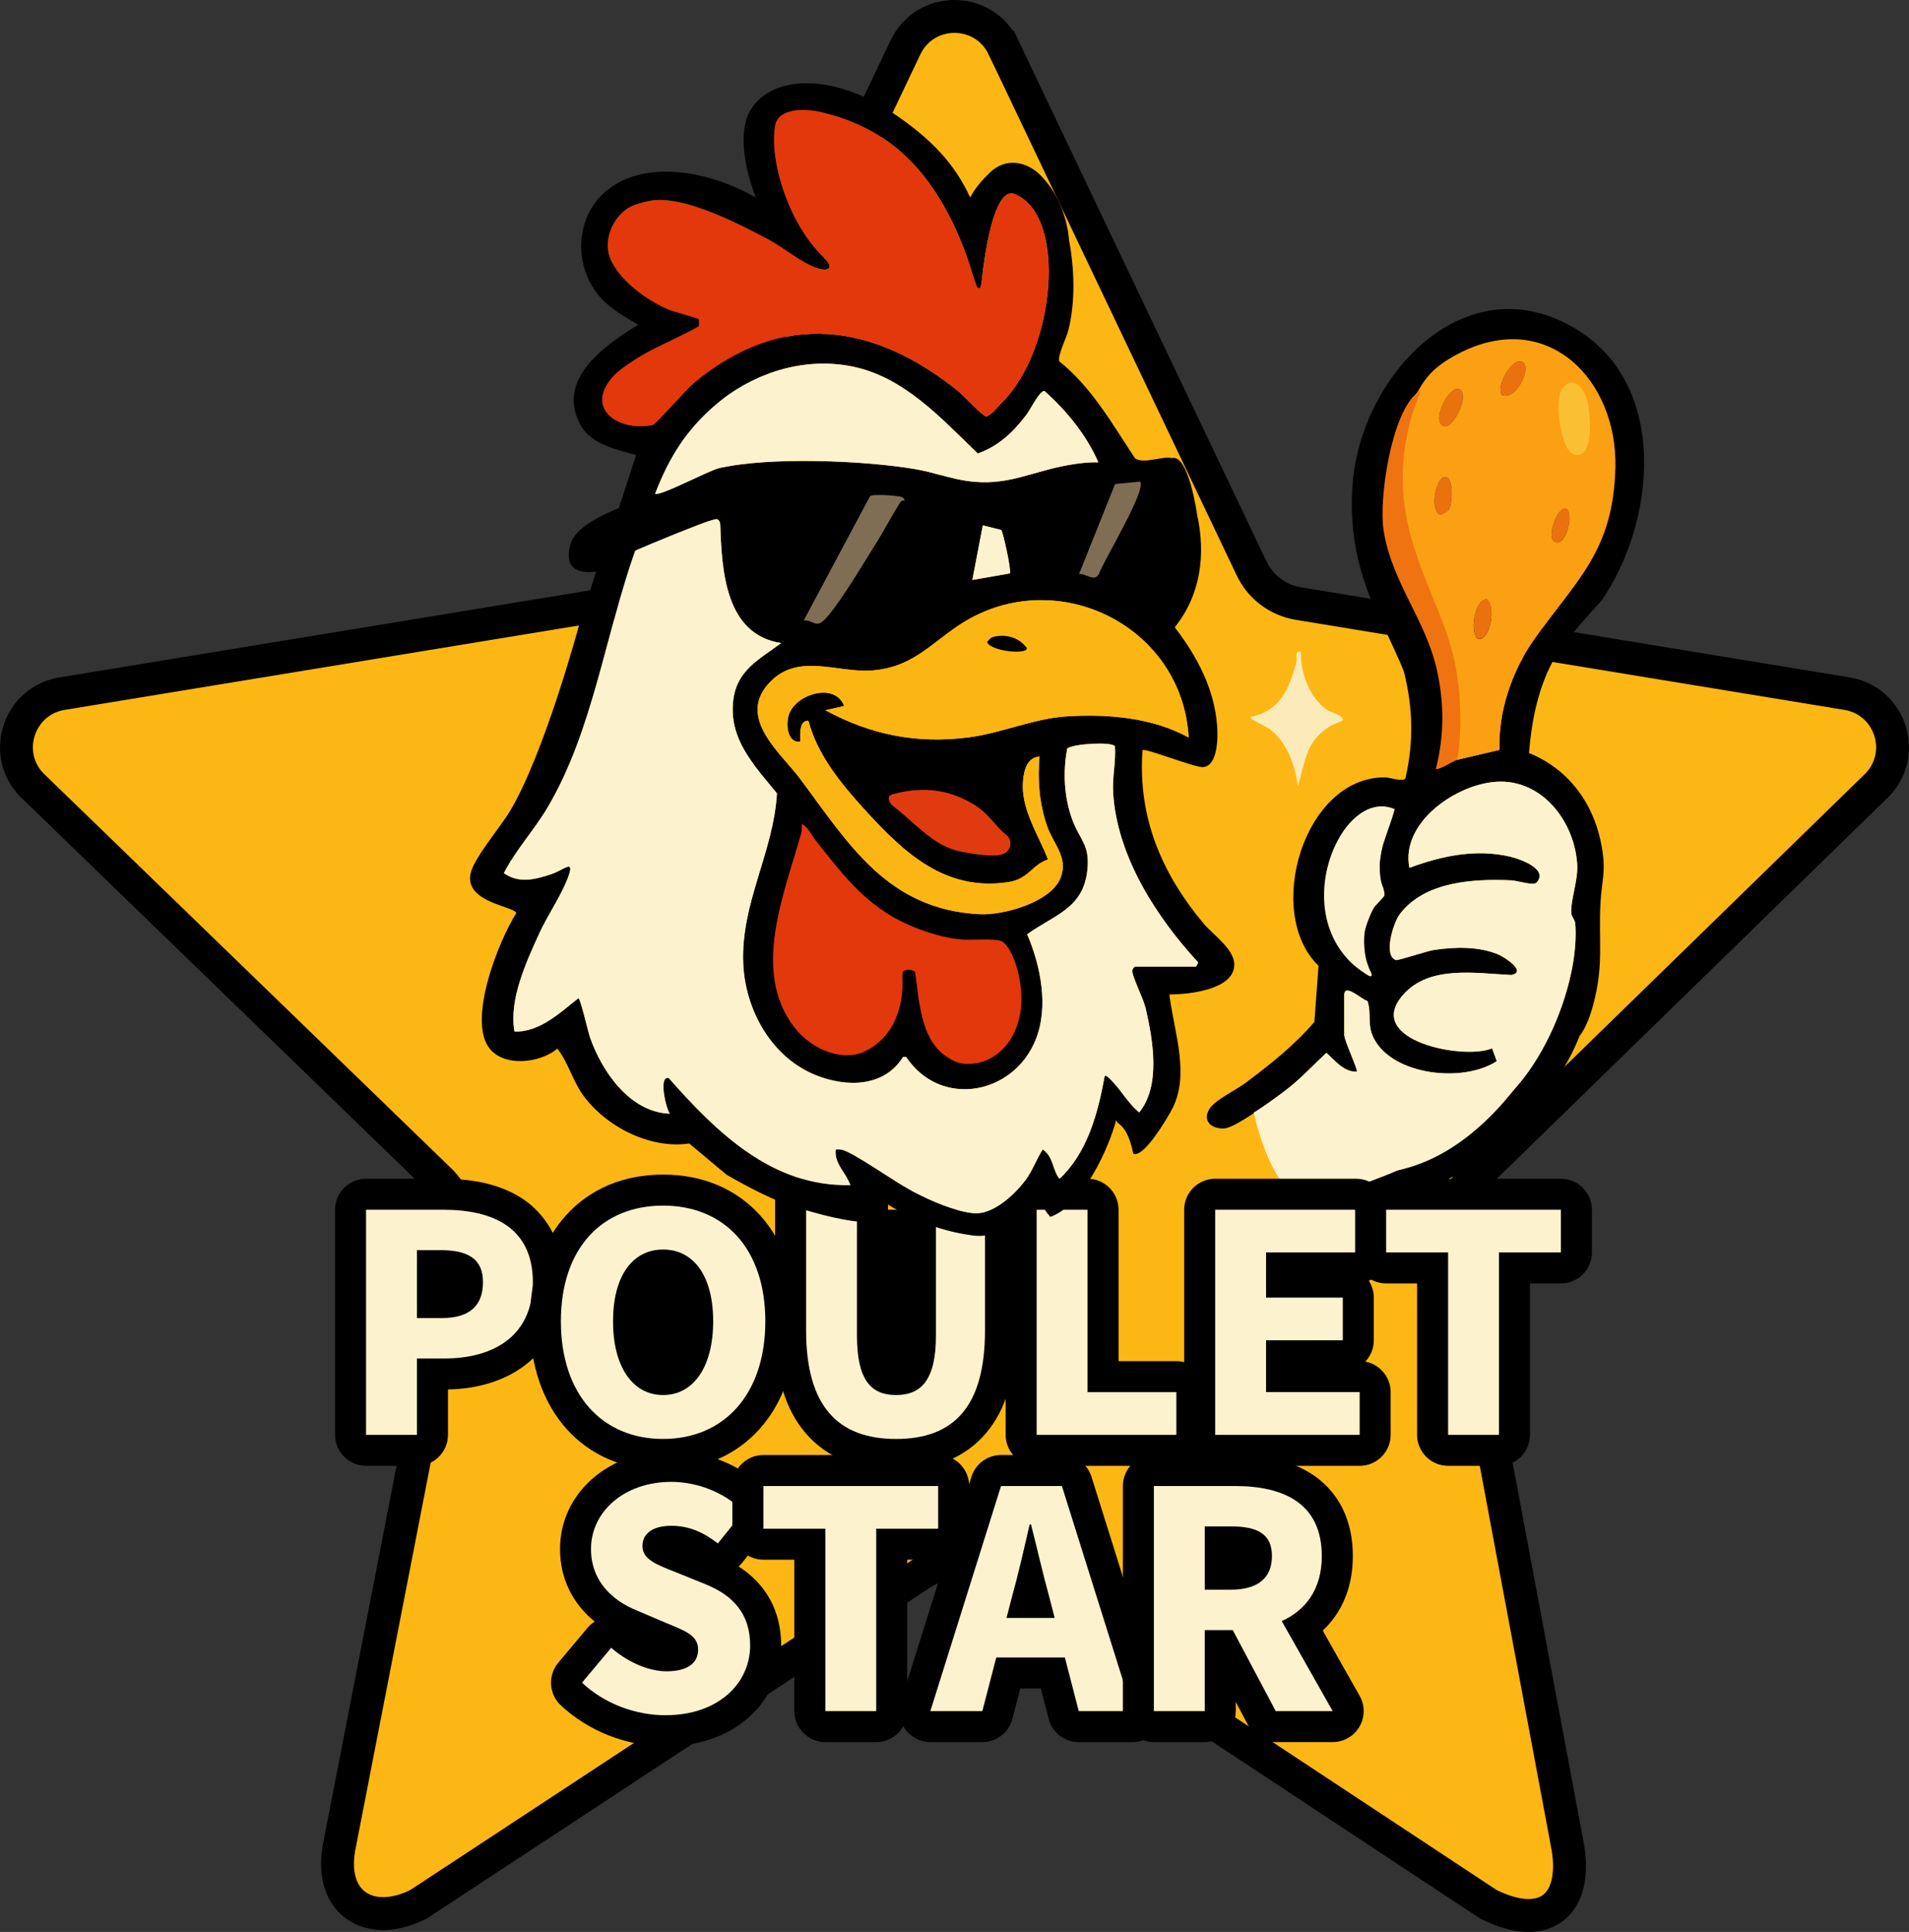 <?xml version="1.0" encoding="UTF-8"?>
<svg id="Layer_2" data-name="Layer 2" xmlns="http://www.w3.org/2000/svg" viewBox="0 0 923.49 934.54">
  <rect x="0" y="0" width="923.49" height="934.54" fill="#333333" stroke="none"/>
  <defs>
    <style>
      .cls-1 {
        fill: none;
      }

      .cls-2 {
        fill: #fbebb9;
      }

      .cls-3 {
        fill: #e9720f;
      }

      .cls-4 {
        fill: #e03b0f;
      }

      .cls-5 {
        fill: #fba013;
      }

      .cls-6 {
        fill: #e2380c;
      }

      .cls-7 {
        fill: #f9c034;
      }

      .cls-8 {
        fill: #fdf2ce;
      }

      .cls-9 {
        fill: #7f6e53;
      }

      .cls-10 {
        fill: #fcb613;
      }

      .cls-11 {
        fill: #fdb714;
        stroke: #000;
        stroke-miterlimit: 10;
        stroke-width: 15.91px;
      }

      .cls-12 {
        fill: #f07312;
      }
    </style>
  </defs>
  <g id="Layer_2-2" data-name="Layer 2">
    <g>
      <g>
        <path class="cls-11" d="M485.45,22.92l120.02,252.05c4.3,9.03,12.76,15.39,22.63,17.01l265.41,43.57c20.79,3.41,29.29,28.7,14.79,43.98l-197.21,192.22c-6.5,6.85-9.47,16.31-8.04,25.64l55.5,296.78c4.26,27.01-10.9,40.75-38.52,27.01l-243.65-160.88c-9.11-4.97-20.13-4.97-29.24,0l-244.7,160.88c-22.97,11.62-43.09,0-38.52-27.01l57.76-296.78c1.43-9.33-1.54-18.8-8.04-25.64L15.2,379.53c-14.51-15.28-6.01-40.57,14.79-43.98l265.41-43.57c9.87-1.62,18.33-7.98,22.63-17.01L438.04,22.92c9.5-19.95,37.9-19.95,47.4,0Z"/>
        <path class="cls-2" d="M629.32,315.34c-.32,9.99,4.2,22.1,12.6,28.05,1.91,1.35,7.69,2.24,7.74,4.97,0,.39-4.92,2.06-6.26,2.91-12.06,7.77-11.57,16.37-15.61,29.12-1.07-10.04-5.37-21.75-13.81-27.88-1.39-1.01-9.79-4.75-9.06-5.66,14.57-3.17,18.38-13.19,22.12-26.17.68-2.36-1.11-6.14,2.27-5.35Z"/>
      </g>
      <g>
        <path class="cls-1" d="M781.44,226.22c1.04-42.32-32.45-76.95-74.94-55.63-17.12,8.59-21.75,17.59-26.25,35.75-11.03,44.51,6.07,60.56,18.27,98.65,4.46,13.92,6.82,30.53,6.73,45.19-.03,5.01-1.42,12.62-2.12,17.78l22.22-5.21c-.58-18.54,5.97-37.99,16.59-53.03,20.84-29.53,38.5-42.89,39.49-83.49Z"/>
        <path class="cls-1" d="M641.26,425.52c-1.46,14.01,3.16,33.06,14.61,42.06.89.7,8.18,5.32,7.62,3.56-6.36-9.47-4.47-21.38.46-31.06,1.21-2.38,5.61-6.3,5.68-6.74.41-2.63-1.8-5.94-2.07-8.95-1.23-13.56,3.65-20.67,7.09-32.99-19-6.5-31.77,18.66-33.38,34.12Z"/>
        <path d="M739.66,364.24c1.29-15.89,4.47-31.97,12.41-45.98,3.59-7.17,22.61-27.65,22.61-27.65,26.24-37.91,32.57-103.39-11.26-130.81-53.89-33.72-105.18,21.59-109.11,74.47-1.49,20.01,1.63,38.04,9.19,56.44,0,0,14.88,31.04,15.75,34.57,4.33,17.56,4.66,33.59.63,51.24-1.29,1.83-7.43-.43-9.73-.46-39.22-.6-58.93,65.34-32.3,91.13l-2,27.12c-9.71,11.39-21.48,20.68-33.42,29.6-4.65,3.47-14.32,7.99-17.2,12.28-4,5.96,1.09,10.37,7.53,9.59,5.76-.7,26.14-15.84,31.58-20.28,5.89-4.81,11.72-10.98,17.31-16.22,4.1,3.71,8.7,9.52,14.73,9.12.7-.63-6.09-15.01-6.09-17.78v-19.31c0-6,8.75,2.45,11.28,2.95,2.02,6.47-.37,11.62,3.12,18.23,9.42,17.84,43.3,21.42,59.38,10.84l-2.26-6.19c-13.77,5.8-62.34-3.87-43.08-25.86,12.76-14.57,35.26-10.4,52.37-9.64,7.72-1.45-3.05-8.55-6.33-9.93-9.43-3.96-21.21-3.68-31.16-2.14-3.43.53-17.2,5.15-18.25,4.86-6.26-1.76-1.5-17.89,1.85-22.28,12.04-15.81,35.71-17.1,53.93-16.28,2.85.13,10.65,2.71,12.14,1.11,6.15-6.63-8.34-11.56-12.85-12.6-16.59-3.83-33.03-.35-48.62,5.44-4.37-21.92,22.63-40.5,42.19-41.65,22.19-1.31,37.86,19.5,39,40.27.41,7.52-3.32,17.35-2.89,23.2.14,1.87,1.8,3.31,1.94,5.18,1.78,23.11-9.66,53.61-23.35,72.09-9.95,13.43-31.79,42.36-70.04,48.84-9.56,1.62-9.05,12.76-.32,11.99,47.64-4.21,84.91-50.23,95.79-78.61,3.16-3.91,5.3-10.24,6.63-15.21,5.21-19.53,2.47-30.9,3.49-49.36.57-10.44,2.67-14.6.76-26.09-3.5-21.01-15.47-38.06-35.35-46.21ZM667.56,424.39c.27,3.01,2.48,6.32,2.07,8.95-.07.44-4.47,4.36-5.68,6.74-4.93,9.68-6.82,21.59-.46,31.06.56,1.75-6.73-2.86-7.62-3.56-11.45-9-16.07-28.05-14.61-42.06,1.61-15.46,14.38-40.62,33.38-34.12-3.44,12.32-8.32,19.43-7.09,32.99ZM725.36,362.75l-22.22,5.21c.7-5.16,2.09-12.77,2.12-17.78.08-14.66-2.28-31.27-6.73-45.19-12.2-38.08-29.29-54.13-18.27-98.65,4.5-18.16,9.13-27.16,26.25-35.75,42.49-21.32,75.98,13.31,74.94,55.63-1,40.6-18.65,53.96-39.49,83.49-10.62,15.05-17.17,34.5-16.59,53.03Z"/>
        <g>
          <path class="cls-5" d="M725.34,362.75l-22.22,5.21c.7-5.16,2.09-12.77,2.12-17.78.08-14.66-2.28-31.27-6.73-45.19-12.2-38.08-29.29-54.13-18.27-98.65,4.5-18.16,9.13-27.16,26.25-35.75,42.49-21.32,75.98,13.31,74.94,55.63-1,40.6-18.65,53.96-39.49,83.49-10.62,15.05-17.17,34.5-16.59,53.03ZM726.55,191.06c6.77,2.72,14.4-12.71,10.16-15.78-4.58-3.32-13.43,11.41-10.16,15.78ZM707.04,189.24c-3.83-6.03-15.16,13.16-9.04,16.68,4.28,2.46,11.87-12.23,9.04-16.68ZM700.76,246.7c2.02-2.8,2.65-16.72-2.1-15.89-3.96.69-7.21,15.55-2.07,18.2.61.12,3.77-1.76,4.17-2.32ZM756.5,246.01c-4.2,1.54-8.37,14.95-4.05,16.25,6.21,1.86,9.35-17.39,4.05-16.25ZM716.62,291.04c-3.16,2.85-5.61,14.35-1.78,17.96,5.94,1.68,9.32-16.24,4.04-19.24-.67.55-1.63.71-2.26,1.28Z"/>
          <path class="cls-12" d="M704.77,367.57c-1.4.51-9.29,5.27-10.16,4.4,4.07-16.23,4.09-31.5.52-47.78-5.33-24.27-21.88-42.4-25.82-67.69-2.36-15.12,3.63-54.63,15.14-65.45.7-.66,1.63-2.05,2.25-2.99.69,2.32-1.58,6.42-2.53,9.31-7.53,22.79-7.39,44.89,0,67.66,11.04,34,22.43,45.35,22.27,84.92-.02,5.08-.5,12.63-1.65,17.61Z"/>
        </g>
        <path class="cls-7" d="M755.85,187.79c5.29-6.7,10.56.29,12.06,6.15,1.39,5.45,3.64,29.01-6.57,25.92-6.29-1.91-9.66-26.8-5.49-32.07Z"/>
        <path class="cls-3" d="M707.04,189.24c2.82,4.44-4.76,19.14-9.04,16.68-6.11-3.52,5.21-22.71,9.04-16.68Z"/>
        <path class="cls-3" d="M726.55,191.06c-3.26-4.37,5.58-19.1,10.16-15.78,4.24,3.07-3.39,18.49-10.16,15.78Z"/>
        <path class="cls-3" d="M716.62,291.04c.63-.57,1.59-.73,2.26-1.28,5.28,3,1.9,20.92-4.04,19.24-3.83-3.62-1.38-15.11,1.78-17.96Z"/>
        <path class="cls-3" d="M700.76,246.7c-.4.56-3.56,2.44-4.17,2.32-5.14-2.66-1.89-17.51,2.07-18.2,4.75-.83,4.12,13.09,2.1,15.89Z"/>
        <path class="cls-3" d="M756.5,246.01c5.29-1.14,2.16,18.11-4.05,16.25-4.31-1.29-.15-14.7,4.05-16.25Z"/>
        <path class="cls-8" d="M606.48,538.18c2.65-1.47,12.42-8.25,17.86-12.7,5.89-4.81,11.72-10.98,17.31-16.22,4.1,3.71,8.7,9.52,14.73,9.12.7-.63-6.09-15.01-6.09-17.78v-19.31c0-6,8.75,2.45,11.28,2.95,2.02,6.47-.37,11.62,3.12,18.23,9.42,17.84,43.3,21.42,59.38,10.84l-2.26-6.19c-13.77,5.8-62.34-3.87-43.08-25.86,12.76-14.57,35.26-10.4,52.37-9.64,7.72-1.45-3.05-8.55-6.33-9.93-9.43-3.96-21.21-3.68-31.16-2.14-3.43.53-17.2,5.15-18.25,4.86-6.26-1.76-1.5-17.89,1.85-22.28,12.04-15.81,35.71-17.1,53.93-16.28,2.85.13,10.65,2.71,12.14,1.11,6.15-6.63-8.34-11.56-12.85-12.6-16.59-3.83-33.03-.35-48.62,5.44-4.37-21.92,22.63-40.5,42.19-41.65,22.19-1.31,37.86,19.5,39,40.27.41,7.52-3.32,17.35-2.89,23.2.14,1.87,1.8,3.31,1.94,5.18,1.78,23.11-10.1,59.26-30.07,80.81-2.66,2.88-23.34,31.61-55.55,38.44,0,0-33.82,14.78-46.41,12.82-15.37-2.39-23.53-40.69-23.53-40.69Z"/>
        <path class="cls-8" d="M674.65,391.4c-26.21-11.48-53.83,53.75-14.48,79.38,1.3.85,3.74,2.69,3.33.36-.23-1.28-4.53-6.94-3.41-20.1.16-1.92,3.12-10.09,4.94-12.55,2.6-2.81,4.51-4.85,4.61-5.15.04-.12.3-1.36-.24-2.63.1-1.55-2.05-2.95-1.98-12.45.02-2.76,1.4-9.39,1.71-10.02l4.37-12.8,1.16-4.04Z"/>
      </g>
      <g>
        <g>
          <path class="cls-8" d="M177.09,701.57c-4.14,0-7.5-3.36-7.5-7.5v-108.87c0-4.14,3.36-7.5,7.5-7.5h37.4c44.18,0,50.78,26.64,50.78,42.52,0,26.98-19.67,44.41-50.11,44.41h-5.96v29.44c0,4.14-3.36,7.5-7.5,7.5h-24.62ZM213.7,630.09c11.49,0,12.44-4.67,12.44-9.87,0-3.92,0-7.98-13.11-7.98h-3.83v17.85h4.5Z"/>
          <path d="M214.49,585.2c23.96,0,43.28,8.57,43.28,35.02s-19.54,36.91-42.61,36.91h-13.46v36.94h-24.62v-108.87h37.4M201.7,637.59h12c13.53,0,19.94-6.03,19.94-17.37s-7.29-15.48-20.61-15.48h-11.33v32.85M214.49,570.2h-37.4c-8.28,0-15,6.72-15,15v108.87c0,8.28,6.72,15,15,15h24.62c8.28,0,15-6.72,15-15v-21.95c14.85-.27,27.82-4.4,37.61-11.99,8.42-6.53,18.46-18.76,18.46-39.9s-10.38-33.68-19.08-39.74c-9.8-6.82-22.98-10.28-39.19-10.28h0ZM216.7,622.41v-2.5c.83.08,1.47.19,1.94.3v.02c0,.86-.07,1.44-.14,1.79-.34.12-.92.28-1.8.4h0Z"/>
        </g>
        <g>
          <path class="cls-8" d="M501.49,701.57c-4.14,0-7.5-3.36-7.5-7.5v-108.87c0-4.14,3.36-7.5,7.5-7.5h24.61c4.14,0,7.5,3.36,7.5,7.5v80.73h35.47c4.14,0,7.5,3.36,7.5,7.5v20.64c0,4.14-3.36,7.5-7.5,7.5h-67.59Z"/>
          <path d="M526.1,585.2v88.23h42.97v20.64h-67.59v-108.87h24.61M526.1,570.2h-24.61c-8.28,0-15,6.72-15,15v108.87c0,8.28,6.72,15,15,15h67.59c8.28,0,15-6.72,15-15v-20.64c0-8.28-6.72-15-15-15h-27.97v-73.23c0-8.28-6.72-15-15-15h0Z"/>
        </g>
        <g>
          <path class="cls-8" d="M587.85,701.57c-4.14,0-7.5-3.36-7.5-7.5v-108.87c0-4.14,3.36-7.5,7.5-7.5h68.22c4.14,0,7.5,3.36,7.5,7.5v20.64c0,4.14-3.36,7.5-7.5,7.5h-36.1v6.86h29.62c4.14,0,7.5,3.36,7.5,7.5v20.64c0,4.14-3.36,7.5-7.5,7.5h-29.62v10.08h37.77c4.14,0,7.5,3.36,7.5,7.5v20.64c0,4.14-3.36,7.5-7.5,7.5h-69.89Z"/>
          <path d="M656.07,585.2v20.64h-43.6v21.86h37.12v20.64h-37.12v25.08h45.27v20.64h-69.89v-108.87h68.22M656.07,570.2h-68.22c-8.28,0-15,6.72-15,15v108.87c0,8.28,6.72,15,15,15h69.89c8.28,0,15-6.72,15-15v-20.64c0-7.35-5.29-13.47-12.28-14.75,2.55-2.69,4.12-6.33,4.12-10.33v-20.64c0-3.01-.89-5.81-2.41-8.16,5.24-2.34,8.89-7.6,8.89-13.71v-20.64c0-8.28-6.72-15-15-15h0Z"/>
        </g>
        <g>
          <path class="cls-8" d="M700.53,701.57c-4.14,0-7.5-3.36-7.5-7.5v-80.73h-22.47c-4.14,0-7.5-3.36-7.5-7.5v-20.64c0-4.14,3.36-7.5,7.5-7.5h84.55c4.14,0,7.5,3.36,7.5,7.5v20.64c0,4.14-3.36,7.5-7.5,7.5h-22.47v80.73c0,4.14-3.36,7.5-7.5,7.5h-24.61Z"/>
          <path d="M755.1,585.2v20.64h-29.97v88.23h-24.61v-88.23h-29.97v-20.64h84.55M755.1,570.2h-84.55c-8.28,0-15,6.72-15,15v20.64c0,8.28,6.72,15,15,15h14.97v73.23c0,8.28,6.72,15,15,15h24.61c8.28,0,15-6.72,15-15v-73.23h14.97c8.28,0,15-6.72,15-15v-20.64c0-8.28-6.72-15-15-15h0Z"/>
        </g>
        <g>
          <path class="cls-8" d="M321.88,837.21c-16.8,0-33.37-6.47-45.45-17.76-2.91-2.72-3.19-7.24-.63-10.29l14.14-16.89c1.29-1.54,3.15-2.5,5.16-2.66.2-.02.39-.02.59-.02,1.8,0,3.55.65,4.92,1.84,6.75,5.88,15.11,9.53,21.82,9.53,2.91,0,7.8-.39,7.8-3.01,0-1.4-3.68-3.01-9.74-5.49l-1.32-.54-14.18-6.05c-16.89-6.9-26.58-20.23-26.58-36.6,0-22.77,19.89-39.95,46.28-39.95,15.11,0,29.8,6,40.31,16.45,2.72,2.7,2.96,7.02.56,10.01l-12.43,15.51c-1.48,1.85-3.66,2.81-5.86,2.81-1.59,0-3.2-.51-4.56-1.55-6.46-4.96-11.68-6.98-18.03-6.98-.26,0-6.39.03-6.39,2.26,0,.12.01.17.01.17.74,1.33,6.5,3.61,10.31,5.12l1.57.62,13.92,5.64c17.44,7.05,26.28,19.35,26.28,36.57,0,23.9-20.4,41.24-48.52,41.24Z"/>
          <path d="M324.69,716.83c12.54,0,25.65,4.94,35.02,14.27l-12.43,15.51c-7.17-5.5-13.99-8.53-22.6-8.53s-13.89,3.54-13.89,9.76c0,6.68,7.12,9.1,16.63,12.89l13.87,5.62c13.29,5.37,21.6,14.23,21.6,29.62,0,18.08-15.07,33.74-41.02,33.74-14.17,0-29.22-5.36-40.33-15.74l14.14-16.89c7.74,6.74,17.78,11.38,26.74,11.38,10.28,0,15.3-4.05,15.3-10.51,0-6.85-6.19-9.05-15.7-12.96l-14.15-6.03c-11.28-4.59-21.97-13.86-21.97-29.68,0-18.04,16.12-32.45,38.78-32.45M324.69,701.83c-14.4,0-27.77,4.63-37.62,13.05-10.42,8.89-16.15,21.11-16.15,34.4,0,14.15,5.96,26.37,16.77,35.12-1.31.82-2.49,1.85-3.5,3.06l-14.14,16.89c-5.11,6.11-4.56,15.15,1.26,20.59,13.45,12.57,31.88,19.78,50.57,19.78,15.99,0,29.88-4.78,40.15-13.84,10.23-9.01,15.86-21.41,15.86-34.91,0-11.97-3.85-27.45-20.58-38.2.6-.54,1.16-1.13,1.67-1.78l12.43-15.51c4.79-5.98,4.3-14.61-1.13-20.01-11.9-11.84-28.53-18.63-45.6-18.63h0Z"/>
        </g>
        <g>
          <path class="cls-8" d="M399.26,835.21c-4.14,0-7.5-3.36-7.5-7.5v-80.73h-22.47c-4.14,0-7.5-3.36-7.5-7.5v-20.64c0-4.14,3.36-7.5,7.5-7.5h84.55c4.14,0,7.5,3.36,7.5,7.5v20.64c0,4.14-3.36,7.5-7.5,7.5h-22.46v80.73c0,4.14-3.36,7.5-7.5,7.5h-24.61Z"/>
          <path d="M453.84,718.84v20.64h-29.97v88.23h-24.61v-88.23h-29.97v-20.64h84.55M453.84,703.84h-84.55c-8.28,0-15,6.72-15,15v20.64c0,8.28,6.72,15,15,15h14.97v73.23c0,8.28,6.72,15,15,15h24.61c8.28,0,15-6.72,15-15v-73.23h14.97c8.28,0,15-6.72,15-15v-20.64c0-8.28-6.72-15-15-15h0Z"/>
        </g>
        <g>
          <path class="cls-8" d="M521.84,835.21c-3.42,0-6.41-2.31-7.26-5.62l-5.25-20.31h-21.58l-5.27,20.32c-.86,3.31-3.84,5.62-7.26,5.62h-25.16c-2.39,0-4.63-1.14-6.05-3.06s-1.83-4.41-1.11-6.69l34.19-108.87c.98-3.13,3.88-5.25,7.16-5.25h29.45c3.28,0,6.17,2.13,7.16,5.25l34.19,108.87c.72,2.28.3,4.76-1.11,6.69s-3.66,3.06-6.05,3.06h-26.05ZM500.52,775.14l-.16-.63c-.6-2.17-1.2-4.41-1.79-6.71-.59,2.29-1.19,4.54-1.79,6.71l-.16.63h3.91Z"/>
          <path d="M513.7,718.84l34.19,108.87h-26.05l-6.7-25.93h-33.19l-6.73,25.93h-25.16l34.19-108.87h29.45M486.91,782.64h23.29l-2.6-10.08c-3.03-10.89-5.93-23.76-8.84-35.12h-.67c-2.63,11.5-5.54,24.23-8.57,35.12l-2.61,10.08M513.7,703.84h-29.45c-6.55,0-12.35,4.25-14.31,10.51l-34.19,108.87c-1.43,4.56-.61,9.52,2.22,13.37,2.83,3.85,7.32,6.12,12.09,6.12h25.16c6.83,0,12.8-4.62,14.52-11.23l3.81-14.7h9.97l3.79,14.69c1.71,6.62,7.68,11.25,14.52,11.25h26.05c4.78,0,9.27-2.27,12.09-6.12,2.83-3.85,3.65-8.81,2.22-13.37l-34.19-108.87c-1.96-6.25-7.76-10.51-14.31-10.51h0Z"/>
        </g>
        <g>
          <g>
            <path class="cls-8" d="M320.78,703.57c-16.79,0-31.09-6.1-41.34-17.64-10.21-11.49-15.61-27.67-15.61-46.78,0-38.55,22.35-63.47,56.95-63.47s56.95,24.91,56.95,63.47c0,19.11-5.4,35.29-15.61,46.78-10.25,11.54-24.55,17.64-41.34,17.64ZM320.78,611.94c-5.03,0-16.72,2.65-16.72,27.22,0,13.61,4.39,28.16,16.72,28.16s16.72-14.55,16.72-28.16c0-24.56-11.7-27.22-16.72-27.22Z"/>
            <path d="M320.78,583.19c29.36,0,49.45,20.54,49.45,55.97s-20.08,56.91-49.45,56.91-49.45-21.34-49.45-56.91,20.08-55.97,49.45-55.97M320.78,674.82c14.85,0,24.22-13.83,24.22-35.66s-9.37-34.72-24.22-34.72-24.22,12.89-24.22,34.72,9.37,35.66,24.22,35.66M320.78,568.19c-18.99,0-35.18,6.76-46.83,19.55-11.53,12.66-17.62,30.44-17.62,51.42,0,43.01,25.9,71.91,64.45,71.91s64.45-28.9,64.45-71.91c0-20.92-6.09-38.68-17.61-51.36-11.66-12.83-27.85-19.61-46.83-19.61h0ZM320.78,659.82c-7.28,0-9.22-12.99-9.22-20.66,0-10.02,2.38-14.89,3.8-16.89,1.43-2.03,2.95-2.82,5.43-2.82s3.99.79,5.43,2.82c1.42,2.01,3.8,6.88,3.8,16.89,0,7.67-1.94,20.66-9.22,20.66h0Z"/>
          </g>
          <ellipse cx="320.63" cy="639.45" rx="13.6" ry="24.67"/>
        </g>
        <g>
          <g>
            <path class="cls-8" d="M617.14,835.21c-2.78,0-5.32-1.53-6.62-3.98l-18.67-35.19h-1.53v31.68c0,4.14-3.36,7.5-7.5,7.5h-24.61c-4.14,0-7.5-3.36-7.5-7.5v-108.87c0-4.14,3.36-7.5,7.5-7.5h39.21c43.08,0,49.52,25.94,49.52,41.4s-5.86,26.67-16.68,34.23l20.96,37.04c1.31,2.32,1.29,5.17-.05,7.47s-3.81,3.72-6.48,3.72h-27.54ZM595.41,761.49c12.4,0,12.4-5.48,12.4-8.75,0-3.68,0-6.86-12.4-6.86h-5.09v15.61h5.09Z"/>
            <path d="M597.41,718.84c23.09,0,42.02,8.02,42.02,33.9,0,16.01-7.75,26.17-19.38,31.43l24.63,43.54h-27.54l-20.79-39.18h-13.54v39.18h-24.61v-108.87h39.21M582.82,768.98h12.59c12.94,0,19.9-5.54,19.9-16.25s-6.96-14.36-19.9-14.36h-12.59v30.61M597.41,703.84h-39.21c-8.28,0-15,6.72-15,15v108.87c0,8.28,6.72,15,15,15h24.61c8.28,0,15-6.72,15-15v-4.41l6.07,11.44c2.6,4.9,7.7,7.97,13.25,7.97h27.54c5.34,0,10.27-2.83,12.96-7.44,2.69-4.61,2.73-10.3.1-14.94l-17.84-31.54c2.57-2.43,4.83-5.13,6.77-8.1,5.16-7.9,7.77-17.3,7.77-27.94,0-21.53-10.25-33.1-18.85-39.02-9.54-6.56-22.38-9.89-38.17-9.89h0ZM597.82,753.87v-.44c.7.04,1.29.09,1.8.15-.46.11-1.06.21-1.8.28h0Z"/>
          </g>
          <path d="M586.86,742.1v23.55s25.18,1.16,25.18-12.01-25.18-11.54-25.18-11.54Z"/>
        </g>
        <g>
          <g>
            <path class="cls-8" d="M433.47,703.57c-16.57,0-29.36-5.09-38-15.13-8.75-10.17-13.01-24.83-13.01-44.83v-65.92h39.61v68.44c0,21.19,6.59,21.19,11.4,21.19s11.79,0,11.79-21.19v-68.44h38.73v65.92c0,20.02-4.16,34.67-12.72,44.78-8.52,10.07-21.24,15.17-37.8,15.17Z"/>
            <path d="M476.49,585.2v58.42c0,36.55-14.85,52.46-43.02,52.46s-43.51-15.9-43.51-52.46v-58.42h24.61v60.94c0,21.32,6.72,28.69,18.9,28.69s19.29-7.37,19.29-28.69v-60.94h23.73M491.49,570.2h-53.73v75.94c0,9.76-1.77,12.9-2.15,13.46-.24.08-.89.23-2.14.23-1.01,0-1.59-.1-1.87-.17-.46-.75-2.02-4-2.02-13.52v-75.94h-54.61v73.42c0,21.87,4.85,38.14,14.83,49.72,10.13,11.77,24.83,17.73,43.69,17.73s33.51-6,43.52-17.83c9.76-11.52,14.5-27.76,14.5-49.63v-73.42h0Z"/>
          </g>
          <path d="M419.46,585.2h26.61s7.97,83.59-12.01,83.59-14.6-83.59-14.6-83.59Z"/>
        </g>
      </g>
      <g>
        <path d="M597.11,466.89c.17-7.73-10.36-14.75-14.9-20.18-20.28-24.27-31.85-51.42-29.5-83.82,1.06-1.21,24.94,8.29,29.01,8.18,7.44-.19,7.49-14.3,7.1-19.68-1.33-18.21-9.7-33.86-20.54-47.97,12.56-15.53,15.08-35.14,10.85-54.37,0,0-4.09-29.52-12.21-27.46-5.02-1.1-13.67,3.09-17.86.08-10.94-16.47-20.95-34.35-36.58-46.84-1.18-2.22,3.47-11.56,4.33-15.03,3.52-14.14,2.96-29.68.31-43.9,0,0-.85-19.49-15.27-32.53-6.57-5.39-15.49-6.92-22.87,0s-9.64,12.2-9.64,12.2c-7.35-16.04-18.21-27.59-35.09-39.33-32.7-22.75-62.77-19.24-71.8-1.87-5.48,10.55-1.84,28.31,3.19,41.21-20.08-11.65-51.46-19.27-71.37-4.02-16.42,12.57-17.26,37.93-3.35,52.84,4.99,5.35,11.63,8.96,17.79,12.68-16.2,10.08-39.81,26.24-27.98,48.33,5.15,9.62,17.46,11.98,27,14.7l-8.36,25.68c-7.63,3.12-21.23,9.17-23.48,17.69-2.79,10.52,2.36,14.3,12.51,13.03l-3.22,9.98s-.01,0-.01,0l-4.91,15.42s-17.1,63.79-34.13,91.39c-4.4,7.14-17.09,22.22-18.51,29.3-2.84,14.17,21.41,15.73,22.14,19.13-8.68,13.64-22.95,50.12-13.66,64.43,6.65,10.25,25,8.37,33.5,1.09,5.3,6.71,7.36,15.36,12.27,22.25,10.94,15.35,32.61,26.5,51.55,23.63l17.99,15.07s19.32,11.45,31.86,15.25c12.54,3.79,26.46,7.93,39.69,7.93s-1.51-14.53-1.51-14.53c0,0,19.55,17.01,49.28,20.79,18.33,2.33,28.01-17.17,32.6-17.39,0,0,.65,3.82,4.77,8.4,16.21-5.78,28.47-33.86,31.9-46.99.15,2.8,5.05,1.1,8.26,16.41,3.59,1.7,11.17-8.22,18.11-20.37,9.77-17.12,1.59-38-.69-56.65,9.21.02,31.13-2.23,31.39-14.15ZM575.06,356.79c-17.52-9.75-39.7-11.55-59.5-10.21-15.62,1.06-31.16,8.05-46.83,10.09-25.14,3.27-47.37-1.16-69.5-13.11l9.14-2.03c-4.47-11.95-24.45-5.56-27,5.02-1.11,4.58-.45,12.69,5.65,12.27.47-.49-1.34-10.59,4.06-10.16,4.35,16.61,16.04,30.75,27.42,43.22,18.75,20.55,38.74,39.54,69.41,34.8,9.73-1.5,11.18-8.28,19.05-10.95-4.67-12.05-13.27-24.5-12.07-37.98.46-5.2,1.87-11.27,7.99-11.81-1.05,11.21-.09,22.74,3.6,33.5,3.08,8.96,10.35,15.12,6.64,25.02-4.48,11.94-27.68,18.37-39.22,17.78-44.74-2.3-63.31-34.02-86.92-65.6-9.09-12.15-29.81-28.7-15.76-45.29,13.91-16.43,33.44-5.63,50.89-7.04,18.4-1.49,27.09-11.8,40.79-21.21,45.73-31.42,108.95-1.67,112.13,53.7ZM470.38,280.55l5.08-26.42,8.94,2.24c.91,1.27,4.97,19.73,4.14,21.01l-18.16,3.17ZM531.36,223.63c-4.81-.11-9.72.49-14.44,1.32-18.08,3.18-29.73,10.49-48.98,7.73-7.91-1.13-16.65-4.25-24.82-5.68-24.47-4.28-71.49-6.19-95.37-.47-4.64,1.11-28.89,13.87-30.85,12.34,6.85-17.86,15.34-31.31,30.01-43.67,17.62-14.85,41.82-22.48,64.74-18.05,25.58,4.95,43.51,25.07,61.41,42.24,10.26-3.77,17.1-10.35,23.55-18.83,1.72-2.26,6.46-11.83,8.69-11.43,10.76,9.63,20.27,21.3,26.05,34.48ZM296.58,182.11c2.79-3.13,9.71-7.68,13-9.63,9.14-5.45,19.35-9.31,28.55-14.67-.2-1,.31-2.8-.19-3.41-.48-.58-12.1-3.62-14.4-4.58-10.61-4.42-26.26-15.5-29.12-27.36-2.17-9,3.97-20.3,12.62-23.34,2.28-.8,6.73-1.98,9.06-2.24,15.93-1.74,41.48,11.44,55.73,19.03,7.77,4.14,15.78,11.3,24.1,13.97,4.42,1.42,8.12-.01,2.76-5.08-17.15-16.22-26.66-47.16-23.71-63.98,1.48-8.47,13.99-8.58,22.68-6.46,25.32,6.15,52.87,21.12,70.48,71.04.77,2.18,4,12.98,4.49,13.5,1.75,1.86,1.74-.73,2.13-1.47,0,0,4.3-48.25,16.06-43.54,25.63,10.27,19.73,74.99-5.96,100.67-2.6,2.6-4.68,5.6-7.62,6.95-1.56.17-11.37-10.42-13.65-12.25-40.66-32.83-85-39.55-127.78-4.09-3.61,2.99-18.65,20.15-20.05,20.44-16.57,3.36-33.15-7.81-19.18-23.48ZM551.1,538.13c-3.52-2.87-6.92-7.56-9.6-11.06-.78-1.02-6.13-7.65-7.09-6.62-3.21,17.73-8.32,37.18-21.86,49.78-3.54-4.32-2.81-10.7-8.13-14.19-3.1,4.81-4.97,10.31-8.41,14.95-5.09,6.88-9.64,10.57-15.93,13.83-6.35,3.29-11.97,1.97-17.83.22-6.53-1.95-14.06-5.38-19.28-7.94-9.12-4.47-30.22-20.21-36.19-21.04-.83-.12-1.66-.07-2.48-.04-.93,6.82,5.05,11.37,7.1,17.27-37.79.98-64.76-25.58-87.93-51.83-5.07-1.12-1.32,14.69.52,17.26-19.25-.67-32.85-20.35-38.64-37.07-.88-2.55-4.59-18.81-5.57-18.8-8.82,7.03-18.92,16.58-30.9,16.13-2.78-15.29,5.57-33.4,11.92-47.33,3.86-8.48,9.85-17.16,13.24-25.38,4.94-11.95-1.06-5.48-7.45-3.39-7.91,2.59-15.46,4.61-22.87-.52,5.86-11.35,14.65-20.78,21.13-31.71,21.96-37.07,28.02-83.96,42.4-124.3,4.85-2.19,37.21-15.77,39.55-15.21.95.23,1.56,1.5,1.6,2.48.73,22.07,2.3,53.33,29.47,57.44-10.28,7.74-21.18,12.82-23.11,27.19-2.57,19.09,10.07,31.97,21.08,45.52-1.7,28.65-17.56,53.17-16.31,82.33.97,22.55,13.71,45.53,35.35,54.09,14.87,5.89,32.83,5.67,41.96-8.9h1.5c16.62,24.9,51.94,18.47,62.7-8.47,6.34-15.87,2.36-35.68-4.16-50.89,13.06-9.41,27.06-12.33,29.11-30.88,1.39-12.58-3.68-14.62-7.31-24.64-3.96-10.93-4.57-22.97-2.4-34.37,3.35-2.35,21.63-3.35,23.07-1.04.51,7.74-1.35,14.83-.86,22.71,1.89,30.46,21.01,60.14,41.16,81.85l-1.03,2.01h-29.48c-.74.21-1.43,1.36-1.38,2.33.17,2.97,5.4,13.22,6.49,17.97,3.53,15.41,7.34,37.28-3.16,50.25Z"/>
        <g>
          <path class="cls-10" d="M575.07,356.79c-17.52-9.75-39.7-11.55-59.5-10.21-15.62,1.06-31.16,8.05-46.83,10.09-25.14,3.27-47.37-1.16-69.5-13.11l9.14-2.03c-4.47-11.95-24.45-5.56-27,5.02-1.11,4.58-.45,12.69,5.65,12.27.47-.49-1.34-10.59,4.06-10.16,4.35,16.61,16.04,30.75,27.42,43.22,18.75,20.55,38.74,39.54,69.41,34.8,9.73-1.5,11.18-8.28,19.05-10.95-4.67-12.05-13.27-24.5-12.07-37.98.46-5.2,1.87-11.27,7.99-11.81-1.05,11.21-.09,22.74,3.6,33.5,3.08,8.96,10.35,15.12,6.64,25.02-4.48,11.94-27.68,18.37-39.22,17.78-44.74-2.3-63.31-34.02-86.92-65.6-9.09-12.15-29.81-28.7-15.76-45.29,13.91-16.43,33.44-5.63,50.89-7.04,18.4-1.49,27.09-11.8,40.79-21.21,45.73-31.42,108.95-1.67,112.13,53.7ZM480.25,308.21c-1.22.37-1.9,1.49-2.73,2.33,1.46,4.49,19.37,6.27,19.27,3.05-3.51-5.22-10.54-7.19-16.54-5.38Z"/>
          <path class="cls-1" d="M462.93,303.09c-13.7,9.41-22.39,19.72-40.79,21.21-17.45,1.42-36.98-9.38-50.89,7.04-14.05,16.59,6.67,33.14,15.76,45.29,23.61,31.58,42.18,63.3,86.92,65.6,11.54.59,34.74-5.84,39.22-17.78,3.71-9.9-3.56-16.06-6.64-25.02-3.69-10.76-4.65-22.29-3.6-33.5-6.12.54-7.53,6.61-7.99,11.81-1.2,13.48,7.4,25.92,12.07,37.98-7.87,2.67-9.33,9.45-19.05,10.95-30.67,4.74-50.66-14.25-69.41-34.8-11.38-12.47-23.08-26.61-27.42-43.22-5.41-.44-3.59,9.67-4.06,10.16-6.11.43-6.76-7.68-5.65-12.27,2.55-10.58,22.53-16.97,27-5.02l-9.14,2.03c22.12,11.95,44.36,16.38,69.5,13.11,15.67-2.04,31.21-9.03,46.83-10.09,19.8-1.35,41.98.45,59.5,10.21-3.18-55.36-66.41-85.12-112.13-53.7Z"/>
          <path d="M480.22,308.21c5.99-1.81,13.03.15,16.54,5.38.1,3.22-17.81,1.44-19.27-3.05.83-.84,1.52-1.96,2.73-2.33Z"/>
        </g>
        <g>
          <path class="cls-8" d="M549.16,467.58h29.48l1.03-2.01c-20.15-21.71-39.28-51.4-41.16-81.85-.49-7.88,1.37-14.97.86-22.71-1.44-2.31-19.72-1.31-23.07,1.04-2.17,11.4-1.56,23.43,2.4,34.37,3.63,10.02,8.7,12.07,7.31,24.64-2.05,18.55-16.05,21.47-29.1,30.88,6.52,15.21,10.5,35.02,4.16,50.89-10.76,26.94-46.08,33.37-62.7,8.47h-1.5c-9.12,14.57-27.09,14.78-41.96,8.9-21.64-8.56-34.38-31.54-35.35-54.09-1.25-29.16,14.61-53.68,16.31-82.33-11.01-13.55-23.66-26.43-21.08-45.52,1.94-14.36,12.83-19.44,23.11-27.19-27.17-4.11-28.74-35.36-29.47-57.44-.04-.98-.65-2.25-1.6-2.48-2.34-.56-34.7,13.02-39.55,15.21-14.38,40.34-20.44,87.23-42.4,124.3-6.47,10.93-15.27,20.37-21.13,31.71,7.41,5.13,14.96,3.11,22.87.52,6.39-2.09,12.39-8.56,7.45,3.39-3.4,8.22-9.38,16.9-13.24,25.38-6.35,13.94-14.7,32.04-11.92,47.33,11.98.44,22.08-9.11,30.9-16.13.99,0,4.69,16.25,5.57,18.8,5.79,16.72,19.39,36.41,38.64,37.07-1.85-2.58-5.6-18.38-.52-17.26,23.17,26.25,50.14,52.8,87.93,51.83-2.05-5.9-8.03-10.45-7.1-17.27.82-.03,1.65-.05,2.48.04,4.9.51,26.6,16.21,36.18,21.04,7.78,3.93,17.97,8.6,27.9,9.74,9.34,1.07,19.96-8.91,25.14-15.86,3.45-4.63,5.3-10.14,8.4-14.95,5.32,3.5,4.59,9.88,8.13,14.19,13.54-12.6,18.65-32.05,21.86-49.78.96-1.02,6.31,5.6,7.09,6.62,2.67,3.51,6.08,8.2,9.59,11.07,10.5-12.97,6.69-34.84,3.16-50.25-1.09-4.74-6.32-14.99-6.49-17.97-.05-.98.64-2.13,1.38-2.33Z"/>
          <path class="cls-8" d="M531.33,223.63c-4.81-.11-9.72.49-14.44,1.32-18.08,3.18-29.73,10.49-48.98,7.73-7.91-1.13-16.65-4.25-24.82-5.68-24.47-4.28-71.49-6.19-95.37-.47-4.64,1.11-28.89,13.87-30.85,12.34,6.85-17.86,15.34-31.31,30.01-43.67,17.62-14.85,41.82-22.48,64.74-18.05,25.58,4.95,43.51,25.07,61.41,42.24,10.26-3.77,17.1-10.35,23.55-18.83,1.72-2.26,6.46-11.83,8.69-11.43,10.76,9.63,20.27,21.3,26.05,34.48Z"/>
          <path class="cls-8" d="M484.38,256.37c.91,1.27,4.97,19.73,4.14,21.01l-18.16,3.17,5.08-26.42,8.94,2.24Z"/>
        </g>
        <g>
          <path class="cls-9" d="M551.47,232.98l-12.05,1.16-17.43,43.55c3.68-.3,7.27,4.02,9.61-.03,2.15-6.21,23.44-41.1,19.87-44.68Z"/>
          <path class="cls-9" d="M437.62,242.11c-.17-1.36-1.38-1.79-2.57-1.98-2.49-.41-12.81-1.31-14.21-.04l-32,59.97c4.59-.06,5.86,3.7,9.69.05,6.63-6.34,18.73-26.93,24.28-35.69,4.45-7.02,8.34-14.54,12.79-21.56.42-.66,1.26-.86,2.02-.74Z"/>
        </g>
        <g>
          <path class="cls-6" d="M315.76,205.59c1.4-.28,16.44-17.45,20.05-20.44,42.78-35.46,87.12-28.74,127.78,4.09,2.27,1.83,12.09,12.42,13.65,12.25,2.94-1.35,5.01-4.35,7.62-6.95,25.69-25.68,31.59-90.4,5.96-100.67-11.76-4.71-16.06,43.54-16.06,43.54-.39.74-.39,3.33-2.13,1.47-.49-.52-3.72-11.31-4.49-13.5-17.6-49.92-45.15-64.88-70.48-71.04-8.69-2.11-21.2-2.01-22.68,6.46-2.95,16.82,6.56,47.76,23.71,63.98,5.36,5.07,1.66,6.51-2.76,5.08-8.32-2.67-16.33-9.83-24.1-13.97-14.25-7.59-39.8-20.77-55.73-19.03-2.34.26-6.79,1.44-9.06,2.24-8.65,3.04-14.79,14.34-12.62,23.34,2.86,11.86,18.51,22.94,29.12,27.36,2.31.96,13.92,4,14.4,4.58.5.61-.01,2.4.19,3.41-9.2,5.35-19.41,9.22-28.55,14.67-3.28,1.96-10.21,6.51-13,9.63-13.97,15.67,2.61,26.84,19.18,23.48Z"/>
          <path class="cls-6" d="M394.42,406.33c11.1,13.9,20.99,27.47,36.99,36.89,9.7,5.71,23.13,10.4,34.24,11.27,4.42.35,16.47-.82,19.29,1.04,5.26,3.46,10.85,20.1,8.71,34.04-2.27,14.75-12,23.51-21.97,24.84-6.35.84-10.06-.45-15.02-4.18-11.41-8.58-12.08-26.82-13.96-39.95-.04-.25-.22-.46-.46-.54-2.79-.96-2.68-.92-5.21.07-.8.32-.3,5.08-.47,8.47-.71,13.79-7.28,26.01-19.82,31-8.81,3.5-23.35-.66-32.34-12.18-21.15-27.11-4.89-65,3.23-94.18.39-1.41.25-2.9.25-4.33,3.25,1.61,4.44,5.11,6.53,7.72Z"/>
          <path class="cls-4" d="M468.79,387.81c6.89,3.72,9.24,7.05,14.7,13,1.15,1.25,2.5,2.28,3.69,3.39,3.05,2.84,1.66,7.93-2.35,9.06-.82.23-1.54.39-1.99.45-4.81.65-15.92-1.07-20.76-2.44-11.48-3.24-20.68-14.27-30.05-21.36-.85-.64-1.51-1.5-1.85-2.5-.92-2.71.77-3.02,4.23-3.84,12.19-2.91,23.6-1.59,34.39,4.24Z"/>
        </g>
      </g>
    </g>
  </g>
</svg>